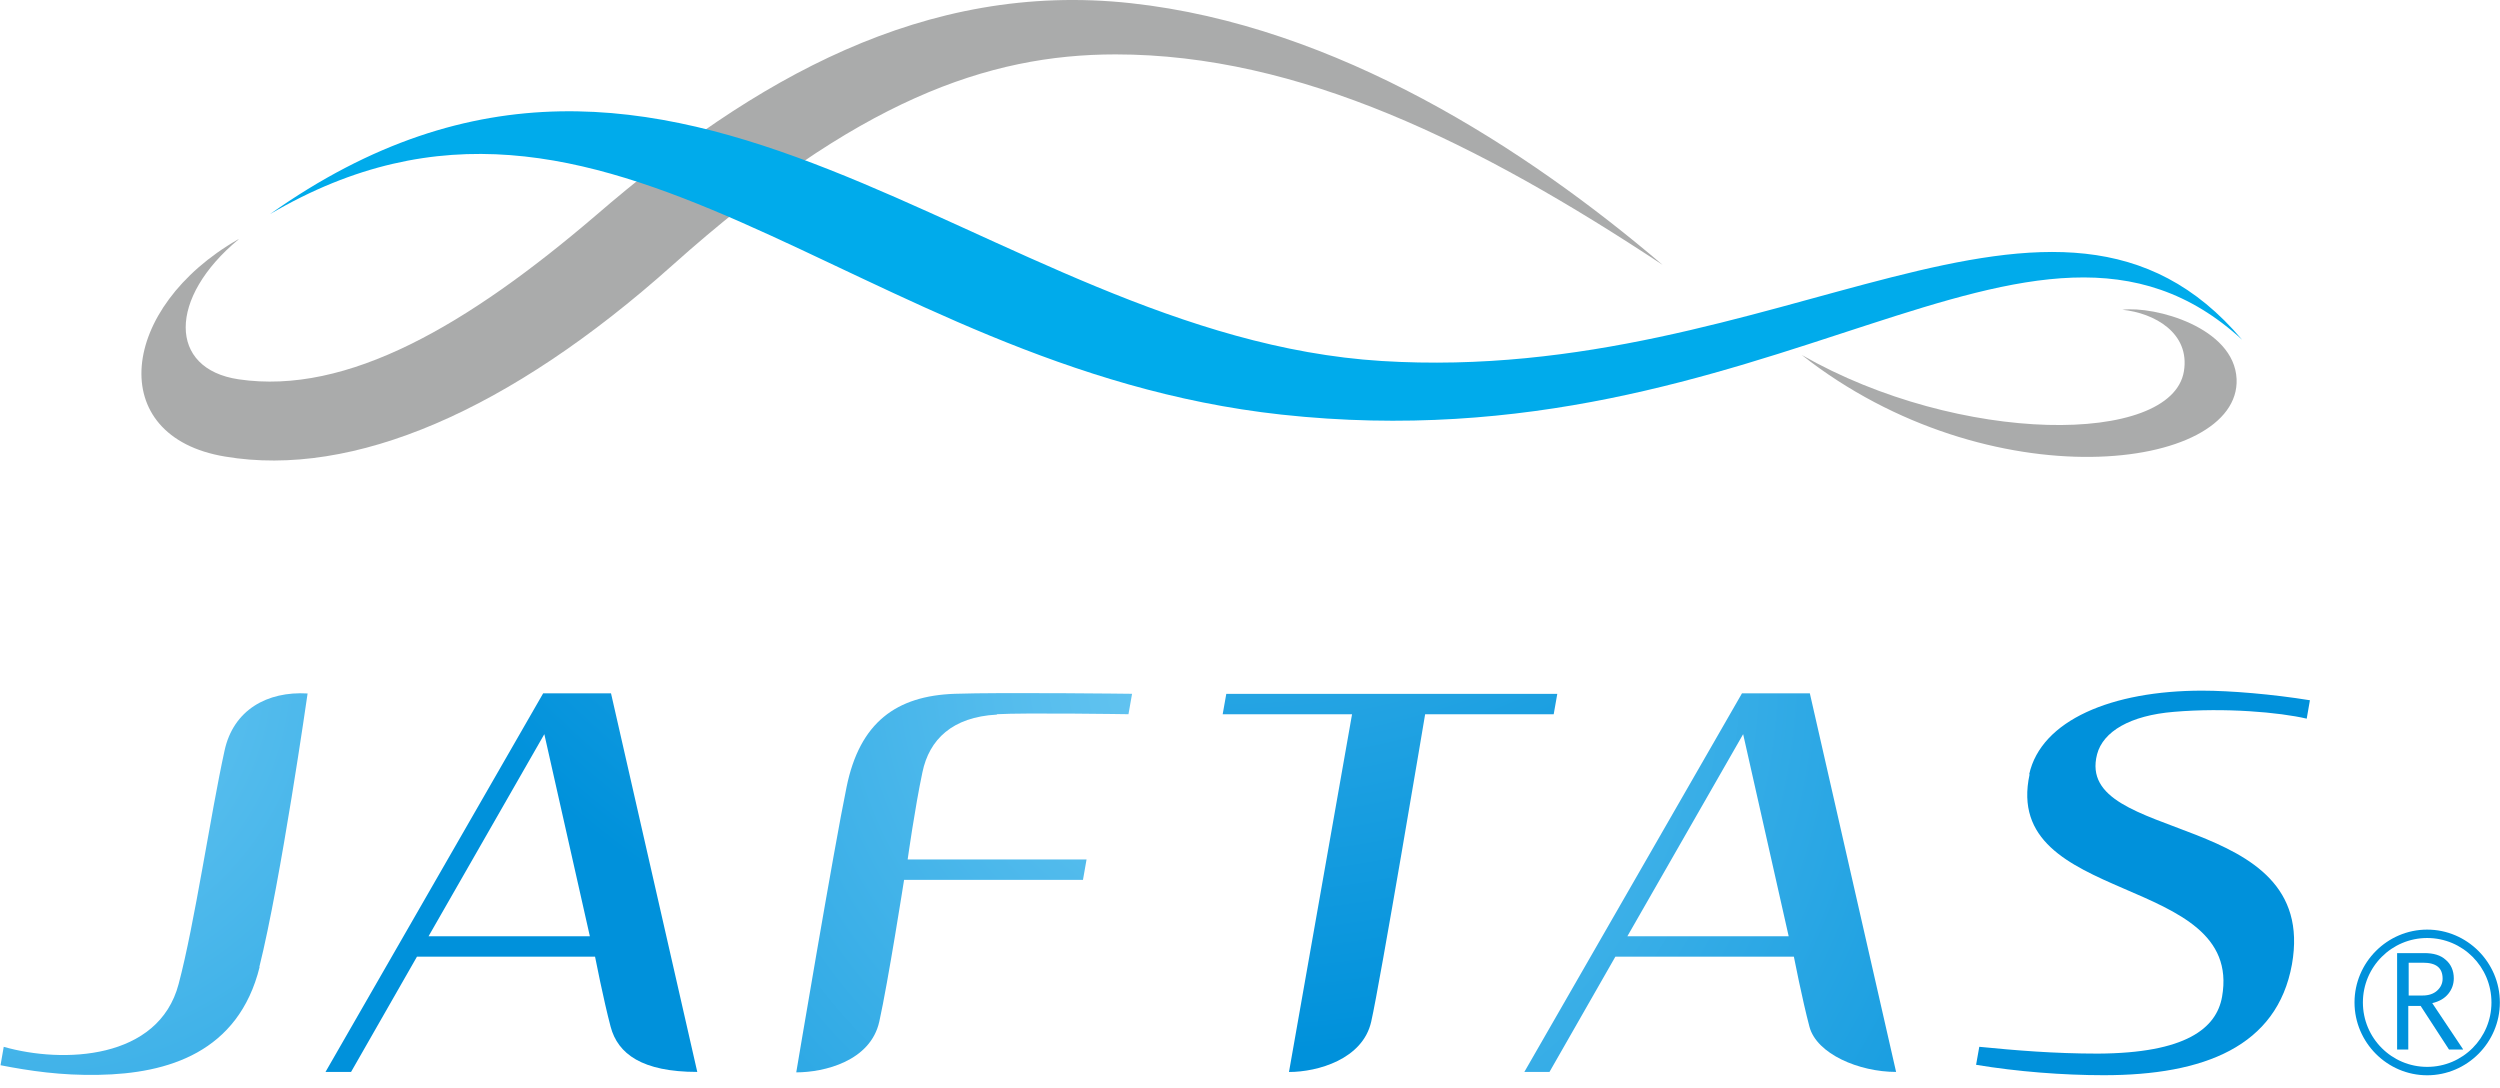 <svg width="108" height="47" viewBox="0 0 108 47" fill="none" xmlns="http://www.w3.org/2000/svg">
<g clip-path="url(#clip0_6192_10568)">
<path d="M66.938 46.307L69.784 41.328H77.495C77.495 41.328 77.857 43.178 78.168 44.354C78.478 45.529 80.307 46.307 81.911 46.307L78.185 29.953H75.253L65.852 46.307H66.956H66.938ZM75.304 31.716L77.271 40.447H70.302L75.304 31.716Z" fill="url(#paint0_radial_6192_10568)"/>
<path d="M87.679 33.449C86.437 39.154 96.942 37.684 95.993 43.061C95.751 44.427 94.423 45.498 90.628 45.516C88.748 45.516 87.075 45.377 85.505 45.222L85.367 46C87.144 46.294 89.11 46.449 90.887 46.449C95.217 46.449 98.373 45.205 99.012 41.661C100.202 34.936 89.576 36.492 90.594 32.585C90.853 31.599 92.025 30.908 93.906 30.752C96.114 30.562 98.477 30.77 99.65 31.046L99.788 30.251C98.184 29.991 96.355 29.836 95.13 29.836C91.232 29.836 88.179 31.115 87.661 33.449H87.679Z" fill="url(#paint1_radial_6192_10568)"/>
<path d="M43.075 30.854C44.248 30.785 48.75 30.854 48.75 30.854L48.905 29.972C48.905 29.972 43.265 29.903 41.246 29.972C38.728 30.059 37.141 31.2 36.572 34C36.037 36.576 34.398 46.326 34.398 46.326C35.606 46.326 37.607 45.842 37.986 44.131C38.366 42.419 39.056 38.011 39.056 38.011H46.784L46.939 37.129H39.211C39.211 37.129 39.522 34.899 39.849 33.361C40.143 31.943 41.143 30.975 43.058 30.871L43.075 30.854Z" fill="url(#paint2_radial_6192_10568)"/>
<path d="M11.201 41.783C12.133 38.049 13.288 29.958 13.288 29.958C11.546 29.854 10.08 30.667 9.7 32.43C9.097 35.179 8.407 39.916 7.717 42.509C6.854 45.793 2.714 45.949 0.161 45.223L0.023 46.018C1.265 46.26 2.645 46.468 4.267 46.433C7.251 46.381 10.304 45.465 11.218 41.765L11.201 41.783Z" fill="url(#paint3_radial_6192_10568)"/>
<path d="M25.706 41.328C25.706 41.328 26.068 43.178 26.379 44.354C26.689 45.529 27.741 46.307 30.122 46.307L26.396 29.953H23.464L14.062 46.307H15.166L18.013 41.328H25.723H25.706ZM23.515 31.716L25.482 40.447H18.513L23.515 31.716Z" fill="url(#paint4_radial_6192_10568)"/>
<path d="M52.838 30.855H58.409L55.684 46.31C56.926 46.31 58.875 45.757 59.237 44.132C59.617 42.472 61.566 30.855 61.566 30.855H67.12L67.275 29.974H52.976L52.82 30.855H52.838Z" fill="url(#paint5_radial_6192_10568)"/>
<path d="M10.312 10.337C7.259 12.861 7.259 15.938 10.312 16.387C15.004 17.079 20.197 14.054 25.768 9.282C32.547 3.439 39.947 -0.831 48.848 0.137C57.749 1.105 65.942 6.43 71.825 11.443C63.855 6.171 56.127 2.35 48.193 2.35C42.673 2.35 37.015 4.338 29.046 11.461C22.008 17.753 15.246 20.657 9.726 19.724C4.499 18.86 5.155 13.276 10.295 10.337H10.312Z" fill="#AAABAB"/>
<path d="M77.836 15.336C85.943 21.715 96.793 20.349 96.621 16.373C96.517 14.143 93.085 13.21 91.687 13.382C93.067 13.521 94.62 14.385 94.344 16.045C93.809 19.243 84.667 19.243 77.836 15.336Z" fill="#AAABAB"/>
<path d="M96.86 14.678C88.822 5.17 76.954 16.666 59.687 15.595C42.42 14.523 29.328 -3.266 11.664 9.25C26.257 0.675 36.814 15.888 55.357 17.911C76.609 20.228 87.787 6.346 96.86 14.678Z" fill="#00ABEB"/>
<path d="M101.715 43.306C101.715 45.034 103.129 46.452 104.854 46.452C106.579 46.452 107.994 45.034 107.994 43.306C107.994 41.577 106.579 40.159 104.854 40.159C103.129 40.159 101.715 41.577 101.715 43.306ZM102.077 43.306C102.077 41.767 103.319 40.522 104.854 40.522C106.389 40.522 107.631 41.767 107.631 43.306C107.631 44.844 106.389 46.089 104.854 46.089C103.319 46.089 102.077 44.844 102.077 43.306Z" fill="#0091DB"/>
<path d="M106.401 45.34H105.797L104.572 43.456H104.038V45.34H103.555V41.174H104.728C105.124 41.174 105.435 41.26 105.659 41.468C105.883 41.658 106.004 41.934 106.004 42.263C106.004 42.522 105.918 42.747 105.763 42.937C105.59 43.145 105.366 43.266 105.073 43.335L106.401 45.323M104.055 43.006H104.659C104.917 43.006 105.124 42.937 105.28 42.799C105.435 42.661 105.521 42.488 105.521 42.28C105.521 41.813 105.245 41.589 104.676 41.589H104.055V43.006Z" fill="#0091DB"/>
</g>
<defs>
<radialGradient id="paint0_radial_6192_10568" cx="0" cy="0" r="1" gradientUnits="userSpaceOnUse" gradientTransform="translate(52.949 28.916) scale(44.521 44.619)">
<stop stop-color="#6BC8F2"/>
<stop offset="1" stop-color="#0091DB"/>
</radialGradient>
<radialGradient id="paint1_radial_6192_10568" cx="0" cy="0" r="1" gradientUnits="userSpaceOnUse" gradientTransform="translate(0.861 28.92) scale(44.521 44.619)">
<stop stop-color="#6BC8F2"/>
<stop offset="1" stop-color="#0091DB"/>
</radialGradient>
<radialGradient id="paint2_radial_6192_10568" cx="0" cy="0" r="1" gradientUnits="userSpaceOnUse" gradientTransform="translate(52.959 28.918) scale(44.521 44.619)">
<stop stop-color="#6BC8F2"/>
<stop offset="1" stop-color="#0091DB"/>
</radialGradient>
<radialGradient id="paint3_radial_6192_10568" cx="0" cy="0" r="1" gradientUnits="userSpaceOnUse" gradientTransform="translate(0.869 28.921) scale(44.521 44.619)">
<stop stop-color="#6BC8F2"/>
<stop offset="1" stop-color="#0091DB"/>
</radialGradient>
<radialGradient id="paint4_radial_6192_10568" cx="0" cy="0" r="1" gradientUnits="userSpaceOnUse" gradientTransform="translate(52.96 0.858) scale(44.521 44.619)">
<stop stop-color="#6BC8F2"/>
<stop offset="1" stop-color="#0091DB"/>
</radialGradient>
<radialGradient id="paint5_radial_6192_10568" cx="0" cy="0" r="1" gradientUnits="userSpaceOnUse" gradientTransform="translate(52.958 0.861) scale(44.521 44.619)">
<stop stop-color="#6BC8F2"/>
<stop offset="1" stop-color="#0091DB"/>
</radialGradient>
<clipPath id="clip0_6192_10568">
<rect width="108" height="47" fill="white"/>
</clipPath>
</defs>
</svg>
